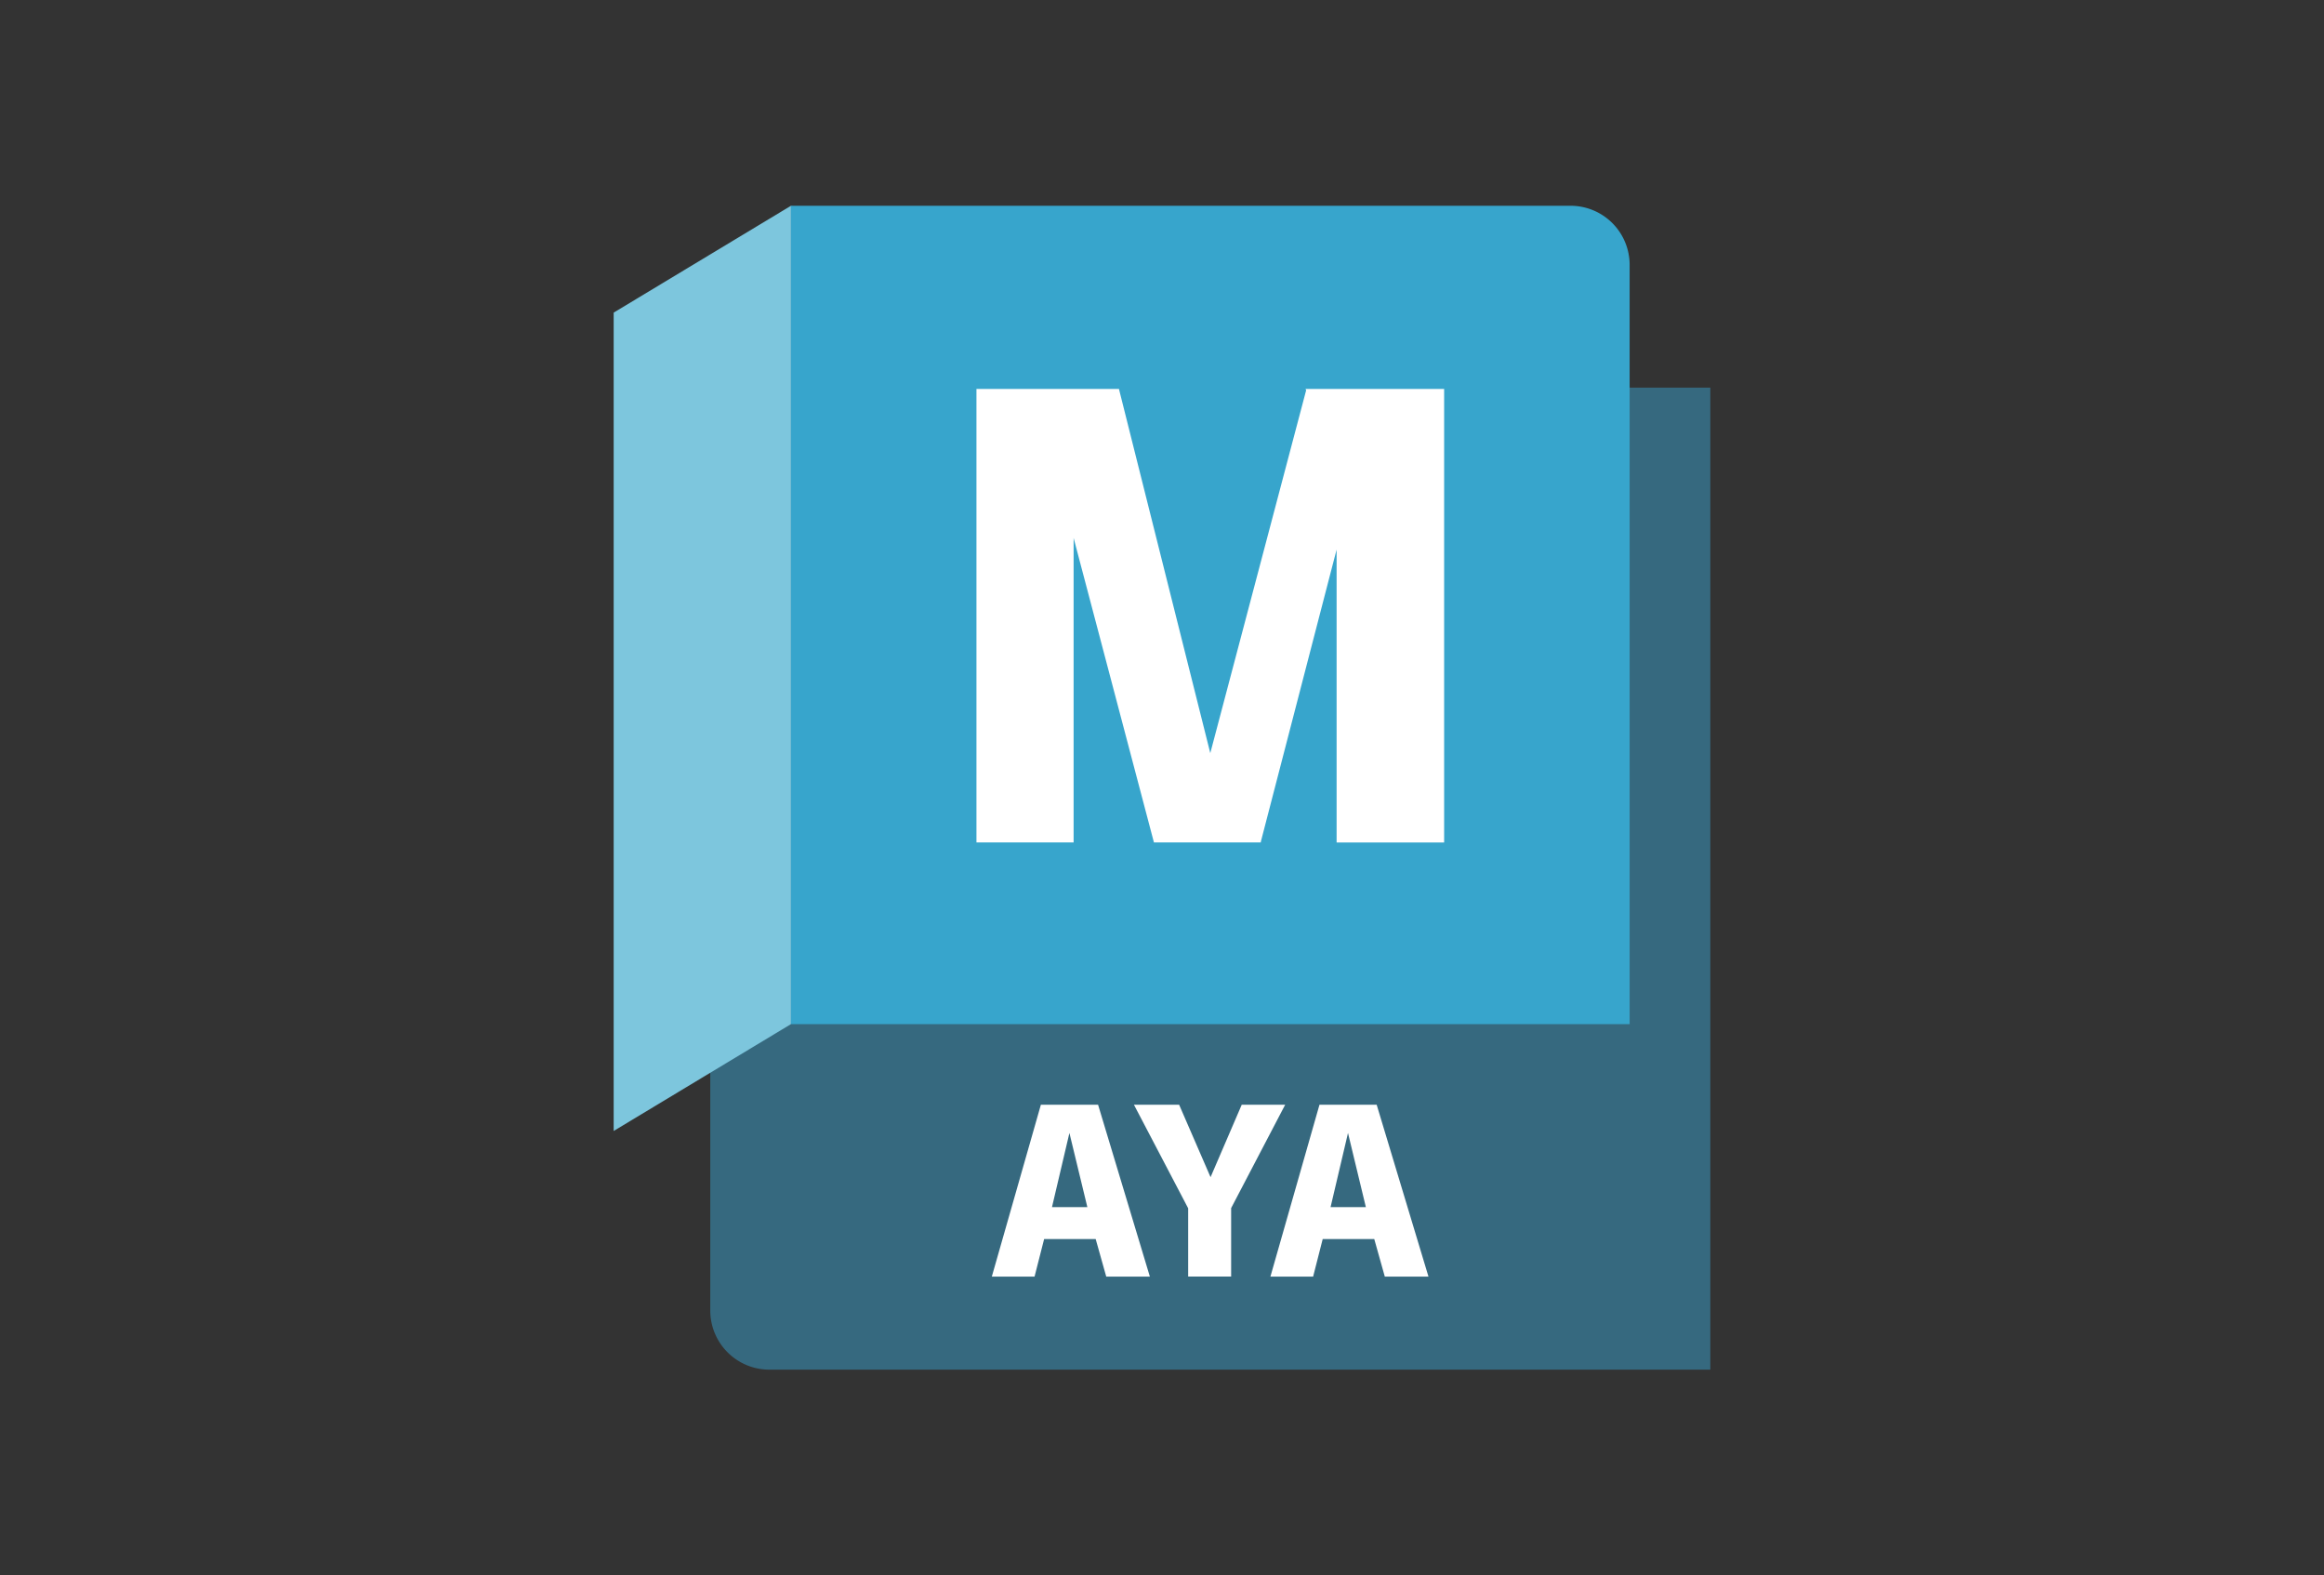 <svg xmlns="http://www.w3.org/2000/svg" xmlns:xlink="http://www.w3.org/1999/xlink" width="180" height="122" viewBox="0 0 180 122">
  <rect x="0" y="0" width="180" height="122" fill="#333333" stroke="none"/>
  <defs>
    <style>
      .cls-1, .cls-6 {
        fill: #fff;
      }

      .cls-1 {
        stroke: #707070;
      }

      .cls-2 {
        clip-path: url(#clip-path);
      }

      .cls-3 {
        fill: #36697f;
      }

      .cls-4 {
        fill: #37a5cc;
      }

      .cls-5 {
        fill: #7dc6dd;
      }
    </style>
    <clipPath id="clip-path">
      <rect id="사각형_12611" data-name="사각형 12611" class="cls-1" width="180" height="122" transform="translate(315 3312)"/>
    </clipPath>
  </defs>
  <g id="마스크_그룹_9" data-name="마스크 그룹 9" class="cls-2" transform="translate(-315 -3312)">
    <g id="autodesk-maya-product-icon" transform="translate(362.531 3327.935)">
      <g id="container_-_LIGHT_BLUE" data-name="container - LIGHT BLUE">
        <path id="back_layer" data-name="back layer" class="cls-3" d="M19.831.018l64.253,14.07h6.953V90.136H18.159a4.577,4.577,0,0,1-4.577-4.577V66.4L19.7.217Z" transform="translate(-6.1 -0.005)"/>
        <path id="primary_facade" data-name="primary facade" class="cls-4" d="M18.586,0H78.967a4.577,4.577,0,0,1,4.577,4.577v58.8H18.586Z" transform="translate(-4.855)"/>
        <path id="flap" class="cls-5" d="M0,71.647l13.731-8.274V0L0,8.274Z"/>
      </g>
      <g id="product_subscript_template" data-name="product subscript template" transform="translate(29.29 69.616)">
        <path id="패스_26220" data-name="패스 26220" class="cls-6" d="M51.144,104.631H47.152l-.742,2.909H43.1l3.8-13.309h4.43l4.011,13.309H51.962ZM49.11,96.418l-1.35,5.742H50.5Z" transform="translate(-43.102 -94.231)"/>
        <path id="패스_26221" data-name="패스 26221" class="cls-6" d="M65.528,102.235v5.3H62.2v-5.285L58,94.231h3.5l2.434,5.609,2.414-5.609h3.365Z" transform="translate(-46.994 -94.231)"/>
        <path id="패스_26222" data-name="패스 26222" class="cls-6" d="M80.35,104.631H76.357l-.742,2.909H72.307l3.8-13.309h4.43l4.012,13.309H81.167Zm-2.034-8.213-1.35,5.742H79.7Z" transform="translate(-50.731 -94.231)"/>
      </g>
      <g id="product_initial_template" data-name="product initial template" transform="translate(28.098 14.182)">
        <path id="패스_26223" data-name="패스 26223" class="cls-6" d="M77.712,19.2v35.12H69.384V31.639l-5.87,22.627v.05H55.235l-6.221-23.58v23.58H41.489V19.2H52.526l7.074,28.2,7.425-28.1-.05-.1Z" transform="translate(-41.489 -19.196)"/>
      </g>
    </g>
  </g>
</svg>
